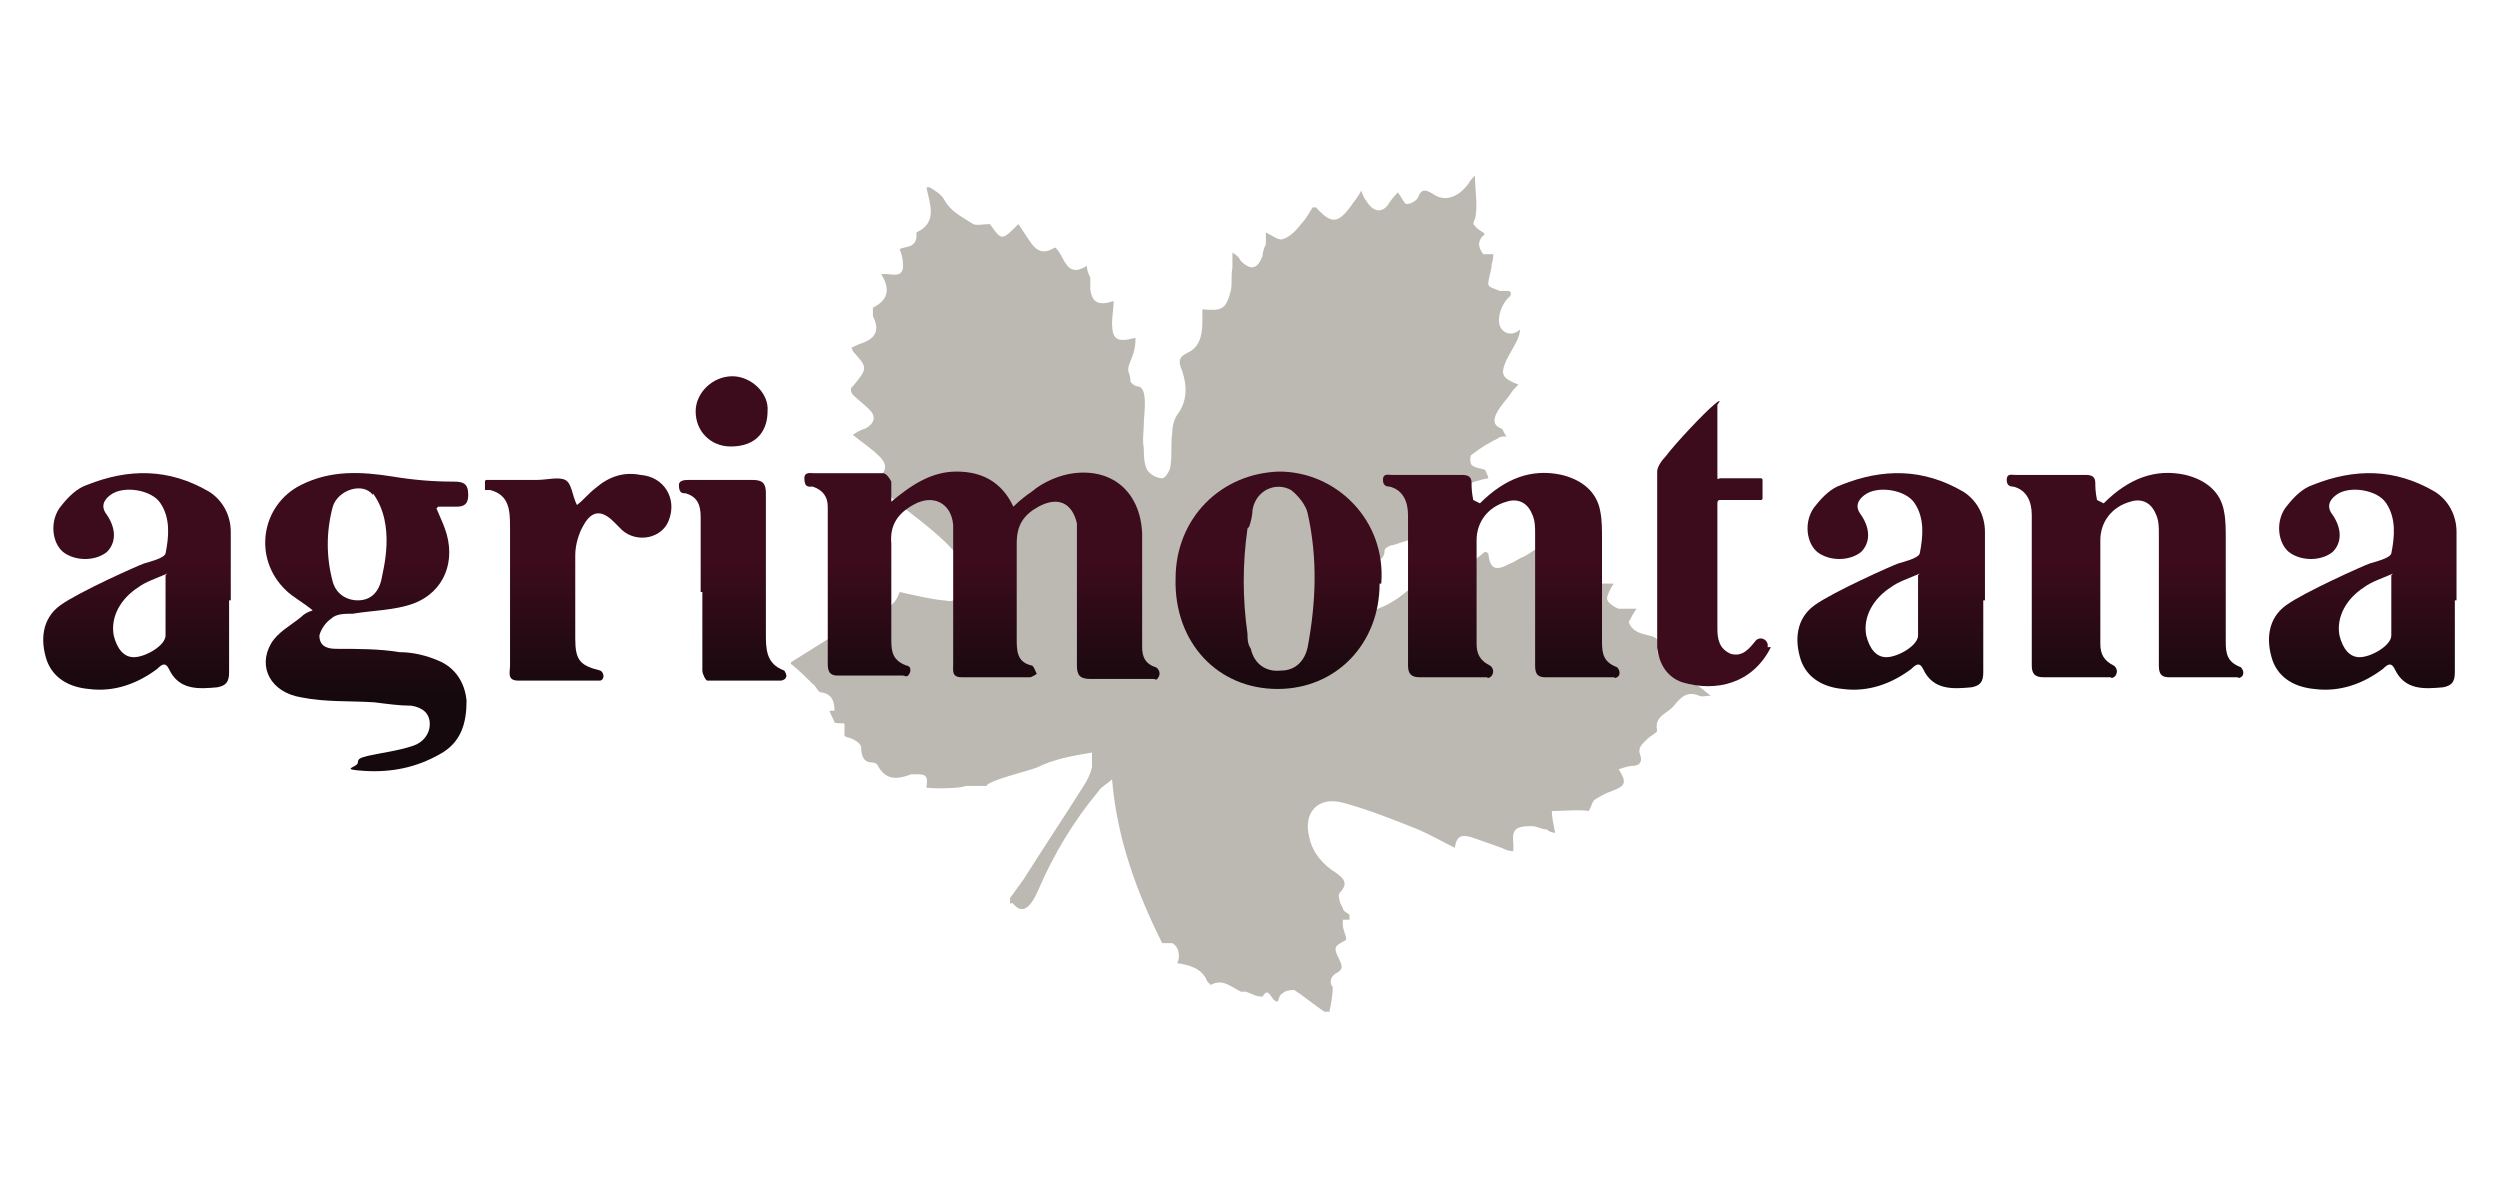 <?xml version="1.0" encoding="UTF-8"?> <svg xmlns="http://www.w3.org/2000/svg" xmlns:xlink="http://www.w3.org/1999/xlink" id="uuid-a9452c51-d271-444e-a6a4-3942aedd2613" version="1.2" viewBox="0 0 149.5 71.2"><defs><linearGradient id="Dégradé_sans_nom_9" data-name="Dégradé sans nom 9" x1="58.8" y1="33.7" x2="58.8" y2="41.6" gradientUnits="userSpaceOnUse"><stop offset="0" stop-color="#3c0b1c"></stop><stop offset="1" stop-color="#15090d"></stop></linearGradient><linearGradient id="Dégradé_sans_nom_91" data-name="Dégradé sans nom 9" x1="21.9" y1="33.7" x2="21.9" y2="41.6" xlink:href="#Dégradé_sans_nom_9"></linearGradient><linearGradient id="Dégradé_sans_nom_92" data-name="Dégradé sans nom 9" x1="90.1" y1="33.7" x2="90.1" y2="41.6" xlink:href="#Dégradé_sans_nom_9"></linearGradient><linearGradient id="Dégradé_sans_nom_93" data-name="Dégradé sans nom 9" x1="127.3" y1="33.7" x2="127.3" y2="41.6" xlink:href="#Dégradé_sans_nom_9"></linearGradient><linearGradient id="Dégradé_sans_nom_94" data-name="Dégradé sans nom 9" x1="141.3" y1="33.7" x2="141.3" y2="41.6" xlink:href="#Dégradé_sans_nom_9"></linearGradient><linearGradient id="Dégradé_sans_nom_95" data-name="Dégradé sans nom 9" x1="113" y1="33.7" x2="113" y2="41.6" xlink:href="#Dégradé_sans_nom_9"></linearGradient><linearGradient id="Dégradé_sans_nom_96" data-name="Dégradé sans nom 9" x1="8.2" y1="33.7" x2="8.2" y2="41.6" xlink:href="#Dégradé_sans_nom_9"></linearGradient><linearGradient id="Dégradé_sans_nom_97" data-name="Dégradé sans nom 9" x1="76.4" y1="33.7" x2="76.4" y2="41.6" xlink:href="#Dégradé_sans_nom_9"></linearGradient><linearGradient id="Dégradé_sans_nom_98" data-name="Dégradé sans nom 9" x1="34.6" y1="33.7" x2="34.6" y2="41.6" xlink:href="#Dégradé_sans_nom_9"></linearGradient><linearGradient id="Dégradé_sans_nom_99" data-name="Dégradé sans nom 9" x1="43.7" y1="33.7" x2="43.7" y2="41.6" xlink:href="#Dégradé_sans_nom_9"></linearGradient><linearGradient id="Dégradé_sans_nom_910" data-name="Dégradé sans nom 9" x1="43.8" y1="33.7" x2="43.8" y2="41.6" xlink:href="#Dégradé_sans_nom_9"></linearGradient></defs><path d="M80.3,55.3c0,.3.2.6.2.9-.7.4-.8.4-.4,1.2.2.4.2.6-.2.8-.5.3-.3.8-.2.8,0,.5-.1,1-.2,1.5-.1,0-.3,0-.3,0-.6-.4-1.2-.9-1.8-1.3-.1,0-.5,0-.7.2-.2.1-.2.3-.3.5-.4,0-.5-1-.9-.3-.4,0-.7-.2-1-.3,0,0-.2,0-.3,0-.6-.3-1.1-.8-1.8-.4,0,0-.1-.1-.2-.2-.3-.8-1.1-1-1.8-1.1.2-.4.1-1-.3-1.2-.1,0-.3,0-.6,0-1.5-3-2.7-6.2-3-9.8-.3.3-.6.4-.8.7-1.5,1.8-2.7,3.8-3.6,5.9s-1.5.7-1.6.8-.1,0-.1-.1,0-.1,0-.2c.3-.4.5-.7.8-1.1,1.2-1.9,2.4-3.7,3.6-5.6.2-.3.4-.7.5-1.1,0-.3,0-.6,0-.9-1.2.2-2.3.4-3.3.9-.5.2-3,.8-3,1.1h-1.3c0,.1-1.5.2-2.3.1.1-.7,0-.8-.6-.8-.1,0-.2,0-.3,0-.8.3-1.5.4-2-.5,0-.1-.2-.2-.3-.2-.5,0-.7-.3-.7-.9,0-.2-.3-.4-.5-.5-.2-.1-.4-.1-.5-.2,0-.3,0-.6,0-.7,0-.1-.4,0-.6-.1,0-.1-.2-.4-.3-.7,0,0,.2,0,.3,0,0-.5-.1-1-.8-1.1-.2,0-.3-.4-.5-.5-.4-.4-.8-.8-1.3-1.2,0,0,0,0,0-.1.8-.5,1.6-1,2.4-1.5.3-.2.7-.3.4-.6.6-.3,1.1-.7,1.6-1,.3-.1.6-.2.9-.2,0,0,.8.3,1.2-.9.9.2,1.7.4,2.6.5.2,0,.4.1.6,0,.4-.1.9-.2,1.2-.5.4-.4,0-.8-.2-1.2-1-1.6-2.5-2.7-3.9-3.8-.6-.5-1.2-1-1.9-1.5.1-.1.2-.2.3-.3.5-.4.6-.8.1-1.3-.5-.5-1-.8-1.6-1.3.3-.2.5-.3.8-.4.5-.3.6-.7.2-1.1-.3-.3-.7-.6-1-.9-.1-.1-.2-.4,0-.5.9-1.1.9-1.1,0-2.1,0,0,0-.1-.1-.2.2-.1.4-.2.7-.3.8-.3,1-.8.6-1.6,0-.2,0-.5,0-.5,1-.5,1-1.2.5-2,.5-.1,1.2.3,1.3-.4,0-.3,0-.6-.2-1.1.3-.2,1.1,0,1-1,1.3-.6.8-1.7.6-2.7h.2c.3.2.7.4.9.8.4.7,1.1,1,1.7,1.4.2.1.6,0,1,0,.7,1,.7,1,1.7,0,.2.3.4.6.6.9.5.8.9.9,1.6.5.6.5.6,1.9,1.9,1.1,0,.3.1.5.2.7,0,.2,0,.5,0,.7.1.8.5,1,1.4.7,0,.4-.1.9-.1,1.3,0,1,.3,1.2,1.4.9,0,.3,0,.7-.3,1.4s0,.6,0,1.2c0,.1.3.3.4.3.7,0,.4,1.7.4,2.2,0,.5-.1,1,0,1.5,0,.4,0,.9.2,1.3.2.3.6.5.9.5.2,0,.5-.5.5-.8.1-.6,0-1.3.1-1.9,0-.4.1-.8.3-1.1.6-.8.6-1.7.3-2.6-.2-.5-.3-.8.3-1.1.7-.3.9-1,.9-1.8,0-.3,0-.5,0-.8,1.2.1,1.4,0,1.7-1.1.1-.5,0-.9.1-1.4,0-.2,0-.5,0-.9.3.2.4.3.5.5.6.6,1,.5,1.3-.3,0-.2.1-.5.2-.7,0-.2,0-.5,0-.7.4.2.8.5,1,.4.4-.1.8-.5,1.1-.9.3-.3.5-.7.7-1,.1,0,.2,0,.2,0,.9,1,1.3,1,2.1-.1.2-.3.4-.5.6-.9.1.3.2.5.3.6.4.7,1,.8,1.4.1.2-.3.4-.5.5-.6.2.3.4.7.5.7.3,0,.6-.2.7-.4.2-.5.4-.5.9-.2.7.5,1.5.2,2.1-.6.1-.2.3-.4.4-.5,0,.8.2,1.9,0,2.6,0,0-.2.3,0,.4.1.2.4.3.6.5-.5.4-.4.8-.1,1.2,0,0,.4,0,.6,0,0,.1,0,.3-.1.6,0,.4-.2.8-.2,1.2,0,.2.5.3.7.4.1,0,.3,0,.5,0s.2.3,0,.4c-.4.4-.7,1.2-.5,1.7.2.5.8.6,1.2.2,0,.2-.1.5-.2.7-.2.4-.4.7-.6,1.1-.4.9-.3,1.1.7,1.5-.2.2-.4.4-.5.6-.3.4-.6.7-.8,1.1-.2.4-.2.7.2.9.2,0,.2.3.4.5-.2,0-.4,0-.5.1-.6.3-1.1.6-1.6,1-.1,0-.1.5,0,.6.2.2.6.2.8.3,0,0,0,0,0-.1,0,.2.2.4.2.6-1.1.2-2,.6-2.7,1.5,0,0,0,.3,0,.5,0,.2,0,.4,0,.4.2.4.3.7.5,1.1-.6,0-1.1-.1-1.6,0-.7.1-1.3.3-1.9.5-.2,0-.5.2-.5.3,0,.7-.6.6-1,.8-.4.2-.8.4-1.2.5-.6.3-.7.8-.5,1.3.2.5.5,1.1,1.1,1.1.4,0,.8,0,1.2-.2,1.1-.4,2-1.2,2.8-2.1.1-.1.3-.3.4-.4.7.8.8.8,1.7.2.5-.3,1-.7,1.5-1.1,0,0,.1,0,.2.1.1.9.4,1.1,1.3.6.3-.1.5-.3.8-.4.2-.1.5-.3.8-.5,0,.3,0,.5,0,.7,0,.3.1.6.1.8h0c.7.4,1.2-.5,1.6-.5.4.5.6.9,1,1.1.2.2.6,0,.9,0,.3,0,.7,0,1,0-.2.3-.4.7-.4.9,0,.2.4.5.7.6.3,0,.7,0,1.1,0-.1,0-.5.8-.5.8.2.6.8.7,1.2.8.5.1.7.3.5.9,0,.2.2.6.4.8.5.4,1.1.7,1.7,1.1.4.2.7.5,1.1.8-.3,0-.5.1-.7,0-.7-.3-1.1.1-1.5.6-.4.5-1.2.6-1,1.5,0,.1-.4.3-.6.5-.3.3-.6.5-.4,1,.1.3,0,.6-.5.6-.2,0-.5.1-.8.2.5.8.4,1-.4,1.3-.3.1-.7.3-1,.5-.2.1-.2.4-.4.7-.4-.1-1.8,0-2.2,0,0,.4.1.8.2,1.3-.2,0-.4-.1-.5-.2-.3,0-.6-.2-.9-.2-1,0-1.2.2-1.1,1.1,0,0,0,.2,0,.4-.3,0-.5-.1-.7-.2-.6-.2-1.1-.4-1.7-.6-.6-.2-1-.2-1.1.6-.8-.4-1.5-.8-2.2-1.1-1.5-.6-3-1.2-4.5-1.6-1.5-.4-2.4.6-2,2.1.2.9.8,1.6,1.6,2.1.4.3.8.6.2,1.2-.1.1,0,.6.2.9,0,.2.3.3.4.4,0,0,0,.2,0,.3,0,0-.2,0-.4,0Z" fill="#bbb9b2"></path><g><g><path d="M53.3,30c1.2-1,2.4-1.8,3.9-1.8,1.5,0,2.7.6,3.4,2.1.4-.4.8-.7,1.1-.9.7-.6,1.7-1,2.5-1.1,2.4-.3,4,1.2,4.1,3.6,0,1.6,0,3.2,0,4.8,0,.7,0,1.4,0,2,0,.6.2,1,.8,1.2,0,0,.1,0,.2.2.1.2,0,.4-.1.5s-.1,0-.2,0c-1.3,0-2.6,0-3.8,0-.6,0-.8-.2-.8-.8,0-2.5,0-5,0-7.5,0-.3,0-.7,0-1-.3-1.3-1.2-1.6-2.3-1-.9.5-1.3,1.1-1.3,2.2,0,1.9,0,3.8,0,5.7,0,.7,0,1.4.9,1.6.1,0,.2.3.3.5,0,0-.3.2-.4.2-1.4,0-2.7,0-4.1,0-.6,0-.5-.4-.5-.8,0-2.6,0-5.2,0-7.7,0-.2,0-.4,0-.6-.1-1.3-1.2-1.9-2.4-1.2-.9.5-1.4,1.2-1.3,2.3,0,1.9,0,3.9,0,5.8,0,.7.1,1.2.9,1.5,0,0,.1,0,.2.1.1.2,0,.4-.1.5s-.2,0-.3,0c-1.3,0-2.6,0-3.9,0-.6,0-.6-.4-.6-.8,0-2.8,0-5.6,0-8.4,0-.3,0-.6,0-.9,0-.6-.3-1-.9-1.2-.2,0-.5.1-.5-.5,0-.4.4-.3.6-.3,1.4,0,2.7,0,4.1,0,.2,0,.4.3.5.5,0,.2,0,.5,0,.9Z" fill="url(#Dégradé_sans_nom_9)"></path><path d="M26.1,30.4c.2.5.4.9.5,1.2.7,1.9,0,3.8-1.9,4.5-1.1.4-2.4.4-3.6.6-.5,0-1,0-1.3.3-.3.2-.6.6-.7,1,0,.6.4.8,1,.8,1.3,0,2.6,0,3.8.2.8,0,1.6.2,2.3.5,1,.4,1.6,1.3,1.7,2.4,0,1.3-.3,2.5-1.6,3.2-1.4.8-2.9,1.1-4.5,1s-.4-.2-.4-.5.3-.3.6-.4c.9-.2,1.8-.3,2.7-.6.6-.2,1-.7,1-1.3,0-.7-.5-1-1.1-1.1-.7,0-1.4-.1-2.2-.2-1.5-.1-2.9,0-4.4-.3-1.8-.3-2.6-1.8-1.8-3.2.4-.7,1.2-1.1,1.8-1.6.2-.2.4-.3.7-.4-.6-.5-1.2-.8-1.6-1.2-2-1.9-1.5-5.1.9-6.3,1.8-.9,3.6-.8,5.5-.5,1.2.2,2.4.3,3.6.3.6,0,.9.1.9.8,0,.5-.2.7-.7.7-.3,0-.7,0-1.1,0ZM22.3,29.6c-.6-.8-2.1-.3-2.4.7-.4,1.5-.4,3,0,4.5.2.7.8,1.1,1.5,1.1.7,0,1.2-.4,1.4-1.2.1-.6.9-3.3-.5-5.2Z" fill="url(#Dégradé_sans_nom_91)"></path><path d="M88.5,30.1c1.5-1.5,3.1-2.1,4.9-1.7,1.2.3,2.1,1,2.3,2.2.1.5.1,1.1.1,1.6,0,2.1,0,4.1,0,6.2,0,.7.1,1.2.9,1.5,0,0,0,0,0,0,.2.2.2.5,0,.6s-.1,0-.2,0c-1.4,0-2.7,0-4.1,0-.6,0-.6-.4-.6-.8,0-2.6,0-5.2,0-7.8,0-.4,0-.8-.2-1.2-.3-.7-.9-.9-1.5-.7-1.1.3-1.8,1.2-1.8,2.3,0,2.1,0,4.1,0,6.2,0,.6.2,1,.8,1.3,0,0,0,0,0,0,.3.2.2.6,0,.7s-.1,0-.2,0c-1.3,0-2.7,0-4,0-.5,0-.7-.2-.7-.7,0-2,0-3.9,0-5.9,0-1,0-2.1,0-3.1,0-.8-.3-1.5-1.1-1.7-.1,0-.4,0-.4-.4s.3-.3.5-.3c1.4,0,2.8,0,4.2,0,.4,0,.6.1.6.5,0,.2,0,.5.1,1Z" fill="url(#Dégradé_sans_nom_92)"></path><path d="M125.8,30.1c1.5-1.5,3.1-2.1,4.9-1.7,1.2.3,2.1,1,2.3,2.2.1.5.1,1.1.1,1.6,0,2.1,0,4.1,0,6.2,0,.7.1,1.2.9,1.5,0,0,0,0,0,0,.2.2.2.5,0,.6s-.1,0-.2,0c-1.4,0-2.7,0-4.1,0-.6,0-.6-.4-.6-.8,0-2.6,0-5.2,0-7.8,0-.4,0-.8-.2-1.2-.3-.7-.9-.9-1.5-.7-1.1.3-1.8,1.2-1.8,2.3,0,2.1,0,4.1,0,6.2,0,.6.2,1,.8,1.3,0,0,0,0,0,0,.3.2.2.6,0,.7s-.1,0-.2,0c-1.3,0-2.7,0-4,0-.5,0-.7-.2-.7-.7,0-2,0-3.9,0-5.9,0-1,0-2.1,0-3.1,0-.8-.3-1.5-1.1-1.7-.1,0-.4,0-.4-.4s.3-.3.5-.3c1.4,0,2.8,0,4.2,0,.4,0,.6.1.6.5,0,.2,0,.5.1,1Z" fill="url(#Dégradé_sans_nom_93)"></path><path d="M146.8,35.9c0,1.4,0,2.9,0,4.3,0,.6-.2.8-.7.9-1.1.1-2.3.2-2.9-1.1-.2-.4-.4-.3-.7,0-1.2.9-2.6,1.4-4.1,1.2-1.1-.1-2.1-.6-2.5-1.7-.4-1.2-.3-2.5.8-3.3s4.7-2.4,5-2.5,1.2-.3,1.3-.6c.2-1,.3-2.1-.3-3-.5-.8-2.2-1.1-3-.5-.4.3-.6.7-.2,1.2.6.9.5,1.7,0,2.2-.6.5-1.7.6-2.5.1-.8-.5-1-2-.2-2.9.4-.5.9-1,1.5-1.2,2.5-1,4.9-1,7.3.4.8.5,1.3,1.4,1.3,2.4,0,1.4,0,2.8,0,4.1ZM143.1,34.3c-.7.3-1.3.5-1.7.8-1.1.7-1.7,1.8-1.5,2.9.2.8.6,1.3,1.2,1.3.7,0,1.9-.7,1.9-1.3,0-1.1,0-2.2,0-3.6Z" fill="url(#Dégradé_sans_nom_94)"></path><path d="M118.6,35.9c0,1.4,0,2.9,0,4.3,0,.6-.2.8-.7.9-1.1.1-2.3.2-2.9-1.1-.2-.4-.4-.3-.7,0-1.2.9-2.6,1.4-4.1,1.2-1.1-.1-2.1-.6-2.5-1.7-.4-1.2-.3-2.5.8-3.3s4.7-2.4,5-2.5,1.2-.3,1.3-.6c.2-1,.3-2.1-.3-3-.5-.8-2.2-1.1-3-.5-.4.3-.6.7-.2,1.2.6.9.5,1.7,0,2.2-.6.5-1.7.6-2.5.1-.8-.5-1-2-.2-2.9.4-.5.9-1,1.5-1.2,2.5-1,4.9-1,7.3.4.8.5,1.3,1.4,1.3,2.4,0,1.4,0,2.8,0,4.1ZM114.8,34.3c-.7.3-1.3.5-1.7.8-1.1.7-1.7,1.8-1.5,2.9.2.8.6,1.3,1.2,1.3.7,0,1.9-.7,1.9-1.3,0-1.1,0-2.2,0-3.6Z" fill="url(#Dégradé_sans_nom_95)"></path><path d="M13.7,35.9c0,1.4,0,2.9,0,4.3,0,.6-.2.8-.7.9-1.1.1-2.3.2-2.9-1.1-.2-.4-.4-.3-.7,0-1.2.9-2.6,1.4-4.1,1.2-1.1-.1-2.1-.6-2.5-1.7-.4-1.2-.3-2.5.8-3.3s4.7-2.4,5-2.5,1.2-.3,1.3-.6c.2-1,.3-2.1-.3-3-.5-.8-2.2-1.1-3-.5-.4.3-.6.7-.2,1.2.6.9.5,1.7,0,2.2-.6.5-1.7.6-2.5.1-.8-.5-1-2-.2-2.9.4-.5.9-1,1.5-1.2,2.5-1,4.9-1,7.3.4.8.5,1.3,1.4,1.3,2.4,0,1.4,0,2.8,0,4.1ZM10,34.3c-.7.3-1.3.5-1.7.8-1.1.7-1.7,1.8-1.5,2.9.2.8.6,1.3,1.2,1.3.7,0,1.9-.7,1.9-1.3,0-1.1,0-2.2,0-3.6Z" fill="url(#Dégradé_sans_nom_96)"></path><path d="M82.5,34.9c0,3.6-2.6,6.3-6.1,6.3-3.6,0-6.2-2.8-6.1-6.6,0-3.6,2.7-6.3,6.2-6.4,3.4,0,6.4,2.9,6.1,6.7ZM74.6,31.6c-.3,2.1-.3,4.2,0,6.3,0,.3,0,.6.2.9.2.9.9,1.4,1.8,1.3.8,0,1.4-.5,1.6-1.4.5-2.7.6-5.3,0-8-.1-.5-.6-1.1-1-1.4-.9-.5-2.1,0-2.3,1.2,0,.3-.1.7-.2,1Z" fill="url(#Dégradé_sans_nom_97)"></path><path d="M29,28.8c0,0,0-.1.1-.1.8,0,1.4,0,2.1,0,.3,0,.6,0,.9,0,.6,0,1.3-.2,1.7,0,.4.2.4.9.7,1.5.4-.3.7-.7,1.1-1,.8-.7,1.7-1,2.7-.8,1.4.1,2.2,1.4,1.7,2.7-.4,1.1-1.9,1.4-2.8.6-.2-.2-.3-.3-.5-.5-.7-.7-1.3-.7-1.8.2-.3.5-.5,1.2-.5,1.8,0,1.7,0,3.3,0,5,0,1.3.3,1.6,1.5,1.9,0,0,0,0,0,0,.2.1.3.5,0,.6s0,0,0,0c-1.6,0-3.2,0-4.9,0-.7,0-.5-.5-.5-.9,0-2.7,0-5.5,0-8.2,0-1,0-2-1.2-2.3,0,0-.2,0-.3,0,0,0,0-.2,0-.4Z" fill="url(#Dégradé_sans_nom_98)"></path><path d="M41.9,35.4c0-1.5,0-3,0-4.5,0-.7-.2-1.2-.9-1.4-.2,0-.4,0-.4-.5,0-.3.4-.3.6-.3,1.3,0,2.6,0,3.8,0,.6,0,.8.2.8.8,0,2.8,0,5.6,0,8.4,0,.9,0,1.8,1.1,2.2,0,0,.2.3.1.4,0,.1-.2.2-.3.2-1.5,0-2.9,0-4.4,0-.1,0-.3-.4-.3-.6,0-1.6,0-3.1,0-4.7,0,0,0,0,0,0Z" fill="url(#Dégradé_sans_nom_99)"></path><path d="M43.7,26.7c-1.2,0-2.1-.9-2.1-2.1,0-1.1,1-2.1,2.2-2.1,1.1,0,2.2,1,2.1,2.1,0,1.1-.6,2.1-2.2,2.1Z" fill="url(#Dégradé_sans_nom_910)"></path></g><path d="M105.9,38.7s0,0,0,0c-1.1,2.2-3.3,2.7-5.3,2.1-.9-.3-1.4-1.1-1.5-2.1,0-3.5,0-7,0-10.5,0-.3.3-.7.5-.9.6-.8,2.3-2.6,2.9-3.1s.2,0,.2,0h0c0,0,0,0,0,.2,0,.5,0,3.6,0,4s0,.2.2.2h2.4c0,0,.1,0,.1.1v1.1c0,0,0,.1-.1.1h-2.4c-.1,0-.2,0-.2.2,0,.2,0,.3,0,.4,0,2.4,0,4.7,0,7.1,0,.6.1,1.2.8,1.5.7.2,1.1-.3,1.5-.8,0,0,0,0,0,0,.3-.3.8,0,.7.4Z" fill="#3c0b1c"></path></g></svg> 